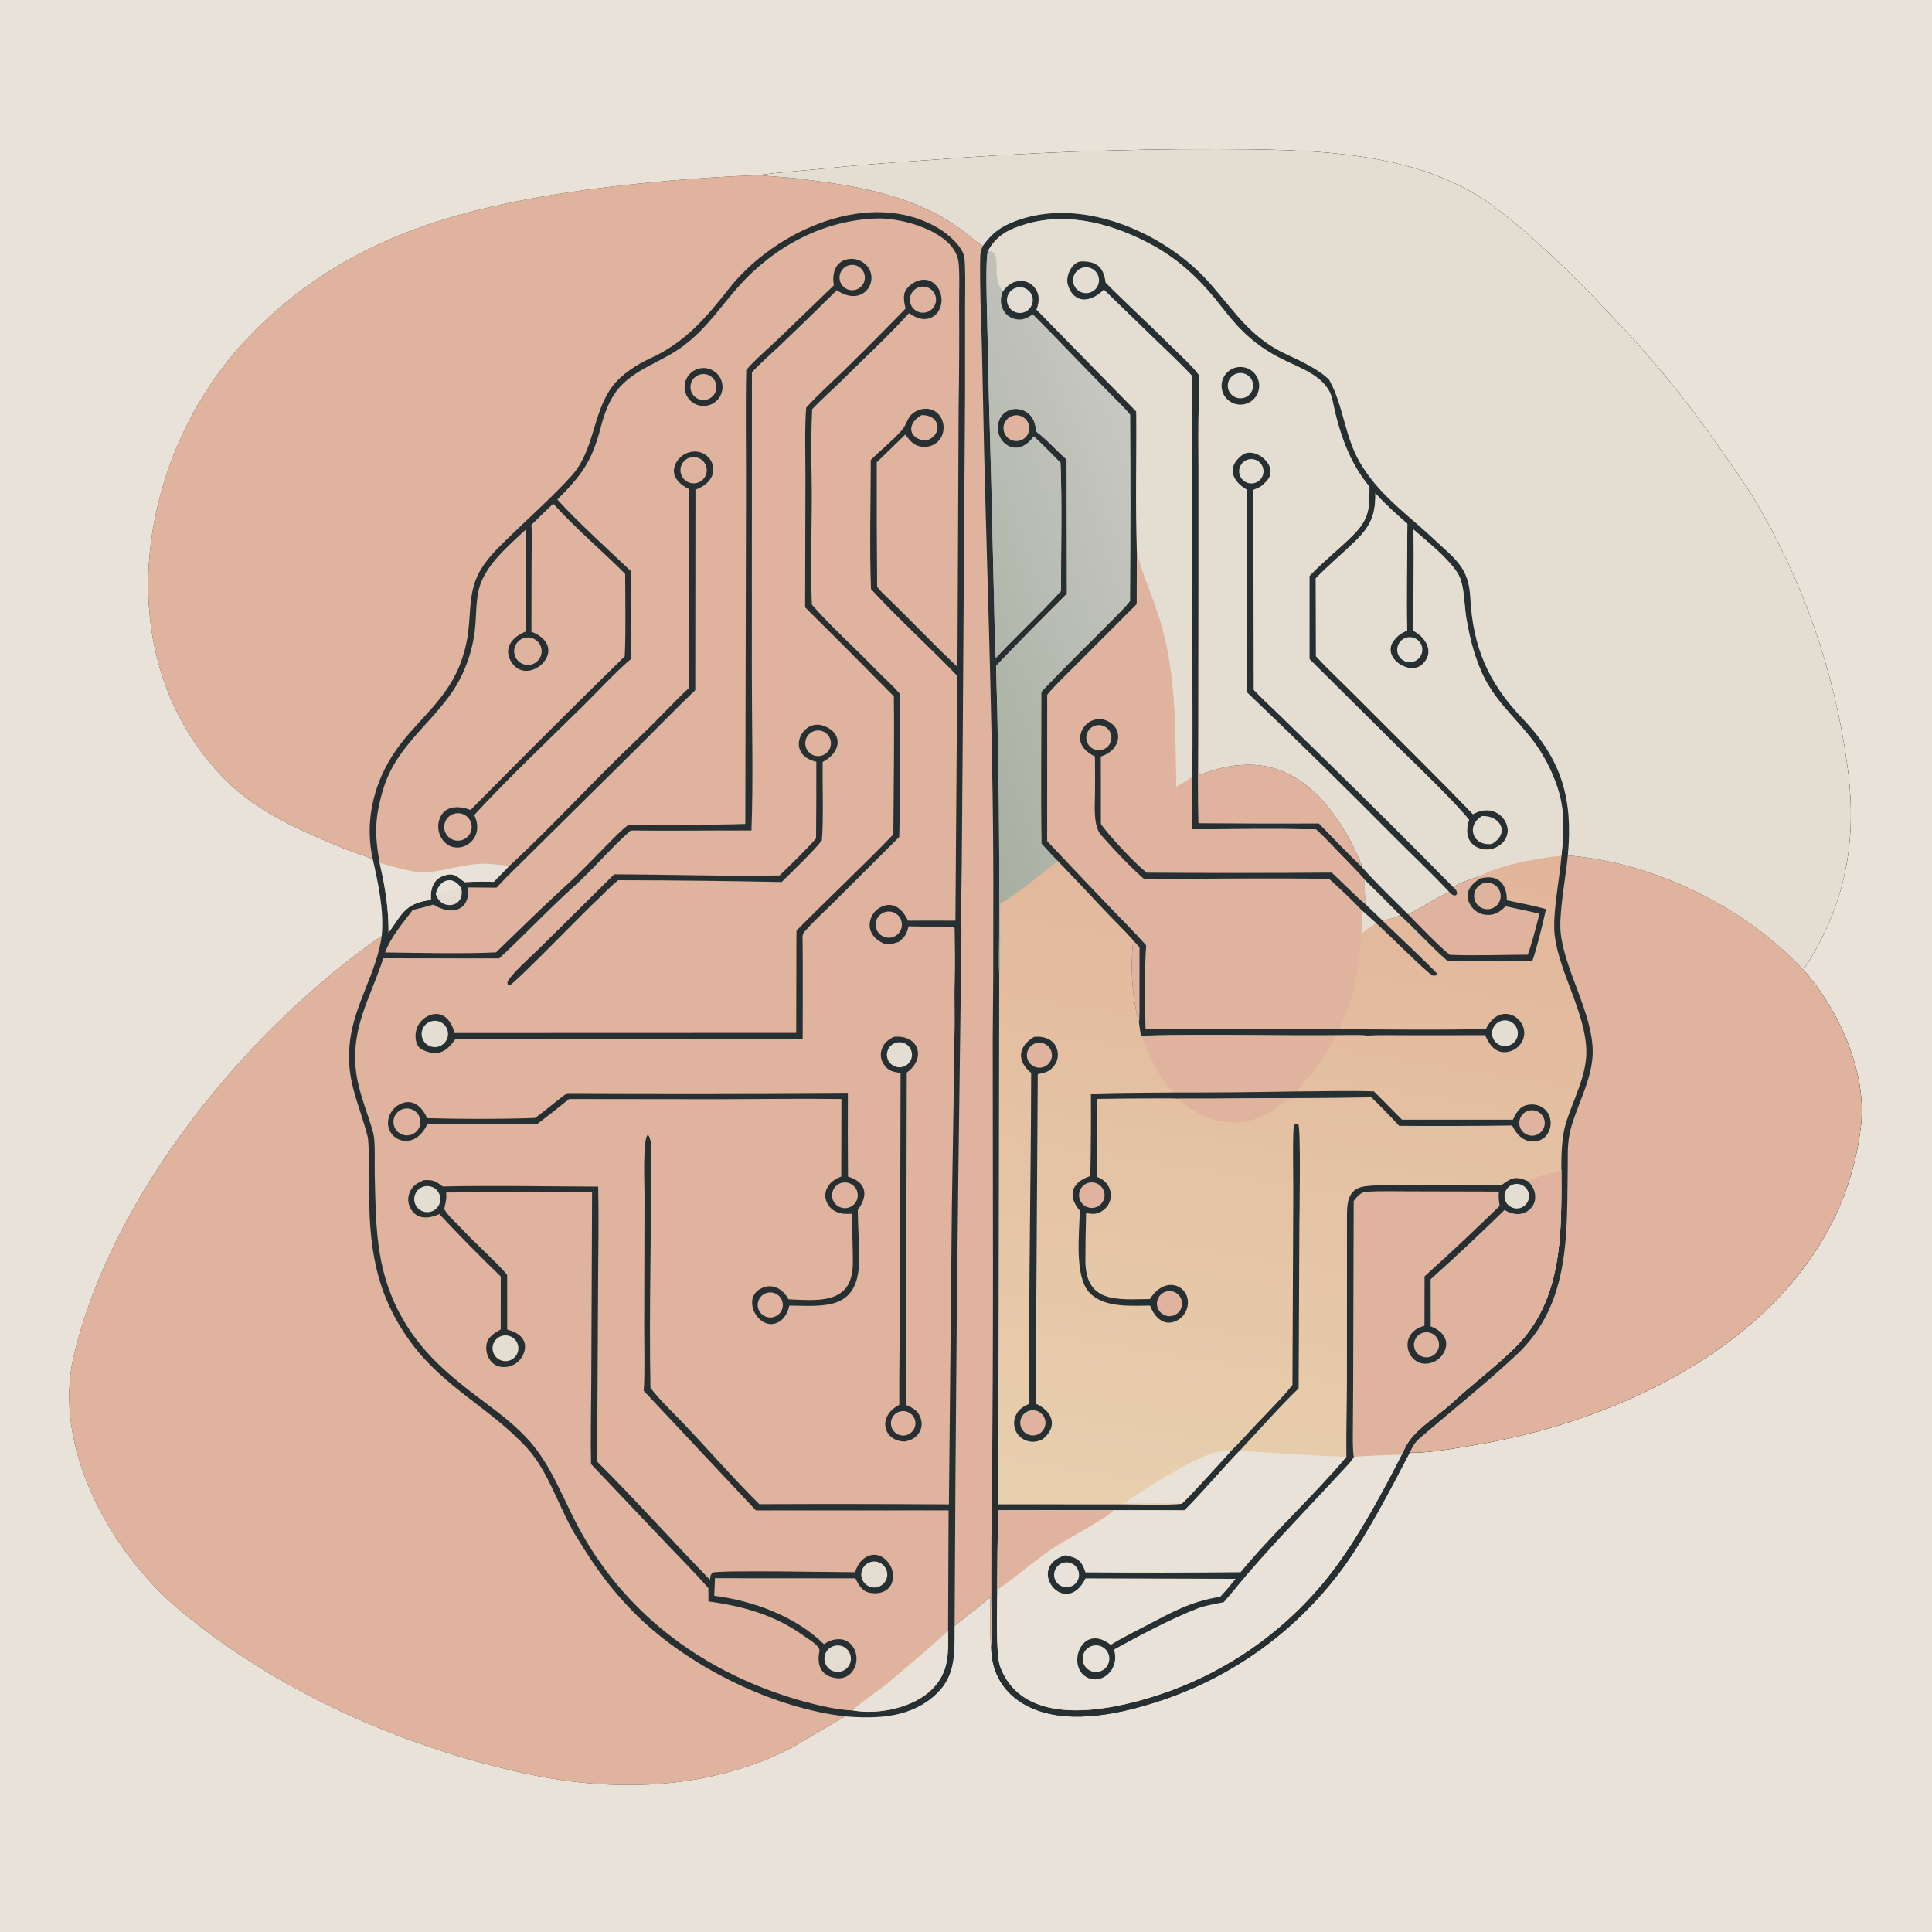 <svg version="1.1" xmlns="http://www.w3.org/2000/svg" style="display: block;" viewBox="0 0 2048 2048" width="1024" height="1024" preserveAspectRatio="none">
<defs>
	<linearGradient id="Gradient1" gradientUnits="userSpaceOnUse" x1="952.114" y1="648.126" x2="1234.01" y2="547.776">
		<stop class="stop0" offset="0" stop-opacity="1" stop-color="rgb(167,175,161)"/>
		<stop class="stop1" offset="1" stop-opacity="1" stop-color="rgb(200,200,194)"/>
	</linearGradient>
	<linearGradient id="Gradient2" gradientUnits="userSpaceOnUse" x1="1398.34" y1="867.638" x2="1274.55" y2="1626.82">
		<stop class="stop0" offset="0" stop-opacity="1" stop-color="rgb(226,181,154)"/>
		<stop class="stop1" offset="1" stop-opacity="1" stop-color="rgb(232,208,175)"/>
	</linearGradient>
</defs>
<path transform="translate(0,0)" fill="rgb(233,226,216)" d="M 0 0 L 2048 0 L 2048 2048 L 0 2048 L 0 0 z"/>
<path transform="translate(0,0)" fill="rgb(38,48,51)" d="M 804.618 185.69 C 823.859 182.858 846.468 181.237 866.005 179.424 C 905.831 175.388 945.732 172.13 985.685 169.653 C 1087.15 161.722 1188.89 157.873 1290.66 158.114 C 1387.51 158.541 1502.8 158.555 1583.66 219.116 C 1628.54 252.731 1670.57 294.822 1709.04 335.58 C 1752.16 380.421 1791.46 428.782 1826.54 480.159 C 1837.1 495.469 1850.16 513.597 1859.65 529.191 C 1911.04 615.381 1944.51 711.053 1958.06 810.481 C 1969.4 890.352 1956.6 960.258 1911.67 1027.95 C 1949.07 1070.29 1979.15 1136.32 1972.69 1193.19 C 1949.89 1393.96 1742.35 1502.36 1562.67 1531.9 C 1544.29 1534.93 1512.1 1540.89 1494.34 1539.71 C 1474.29 1578.1 1451.48 1622.43 1426.83 1657.5 C 1376.59 1728.12 1304.44 1780.17 1221.57 1805.57 C 1181.66 1818.07 1128.05 1828.5 1089.02 1808.47 C 1064.19 1795.73 1050.94 1773.55 1050.73 1745.78 C 1049.21 1742.54 1049.86 1700.13 1049.88 1693.15 C 1037.44 1703.27 1024.5 1713.33 1011.92 1723.32 C 1011.58 1750.27 1014.02 1775.06 992.959 1795.28 C 966.299 1820.88 930.906 1822.15 896.482 1819.49 C 892.751 1820.2 845.12 1849.82 835.786 1854.47 C 753.248 1895.59 658.673 1899.97 569.026 1882.47 C 433.394 1855.39 292.752 1793.58 187.094 1703.87 C 115.897 1642.7 55.516 1533.38 78.089 1437.63 C 118.654 1265.57 263.246 1089.76 404.663 992.108 C 407.27 965.872 401.049 936.533 395.155 910.778 C 385.577 906.723 373.466 902.954 363.502 898.966 C 319.808 881.208 273.352 861.051 239.467 827.134 C 109.761 697.309 145.002 480.592 263.677 357.141 C 363.295 253.513 482.785 220.602 619.865 201.435 C 681.162 193.231 742.817 187.976 804.618 185.69 z"/>
<path transform="translate(0,0)" fill="rgb(38,48,51)" d="M 804.618 185.69 C 823.859 182.858 846.468 181.237 866.005 179.424 C 905.831 175.388 945.732 172.13 985.685 169.653 C 1087.15 161.722 1188.89 157.873 1290.66 158.114 C 1387.51 158.541 1502.8 158.555 1583.66 219.116 C 1628.54 252.731 1670.57 294.822 1709.04 335.58 C 1752.16 380.421 1791.46 428.782 1826.54 480.159 C 1837.1 495.469 1850.16 513.597 1859.65 529.191 C 1911.04 615.381 1944.51 711.053 1958.06 810.481 C 1969.4 890.352 1956.6 960.258 1911.67 1027.95 C 1949.07 1070.29 1979.15 1136.32 1972.69 1193.19 C 1949.89 1393.96 1742.35 1502.36 1562.67 1531.9 C 1544.29 1534.93 1512.1 1540.89 1494.34 1539.71 C 1474.29 1578.1 1451.48 1622.43 1426.83 1657.5 C 1376.59 1728.12 1304.44 1780.17 1221.57 1805.57 C 1181.66 1818.07 1128.05 1828.5 1089.02 1808.47 C 1064.19 1795.73 1050.94 1773.55 1050.73 1745.78 C 1051.77 1734.27 1050.88 1706.03 1050.88 1693.41 C 1050.81 1656.29 1050.96 1619.18 1051.33 1582.07 C 1053.37 1422.75 1052.33 1261.11 1052.33 1101.72 C 1052.85 1055.76 1053.05 1009.81 1052.95 963.847 C 1053.51 800.753 1047.02 637.243 1043.12 474.077 L 1040.84 366.72 C 1039.95 335.37 1038.5 303.952 1039.09 272.575 C 1039.18 267.409 1039.76 265.403 1041.86 260.698 C 1038.01 258.44 1032.06 254.035 1028.7 251.182 C 977.083 207.432 909.389 196.934 844.423 189.134 C 831.684 187.605 817.889 187.234 804.618 185.69 z"/>
<path transform="translate(0,0)" fill="rgb(228,221,210)" d="M 804.618 185.69 C 823.859 182.858 846.468 181.237 866.005 179.424 C 905.831 175.388 945.732 172.13 985.685 169.653 C 1087.15 161.722 1188.89 157.873 1290.66 158.114 C 1387.51 158.541 1502.8 158.555 1583.66 219.116 C 1628.54 252.731 1670.57 294.822 1709.04 335.58 C 1752.16 380.421 1791.46 428.782 1826.54 480.159 C 1837.1 495.469 1850.16 513.597 1859.65 529.191 C 1911.04 615.381 1944.51 711.053 1958.06 810.481 C 1969.4 890.352 1956.6 960.258 1911.67 1027.95 L 1911.07 1027.73 C 1910.7 1027.28 1910.32 1026.83 1909.95 1026.38 C 1846.92 959.805 1751.52 913.842 1661.95 906.939 C 1667.62 847.327 1655.64 805.206 1613.69 761.428 C 1577.67 723.827 1561.22 685.701 1558.55 633.475 C 1556.92 601.599 1542.64 592.842 1520.99 572.455 C 1495.01 547.995 1464.16 526.251 1444.95 495.743 C 1425.17 466.272 1425.18 431.5 1408.97 402.666 C 1398.72 391.888 1376.58 381.597 1363.96 375.788 C 1327.26 358.895 1310.8 333.146 1285.38 303.596 C 1273.96 290.253 1260.98 278.333 1246.71 268.091 C 1199.41 234.037 1132.12 212.79 1075.45 234.748 C 1060.29 240.621 1051.26 247.547 1041.86 260.698 C 1038.01 258.44 1032.06 254.035 1028.7 251.182 C 977.083 207.432 909.389 196.934 844.423 189.134 C 831.684 187.605 817.889 187.234 804.618 185.69 z"/>
<path transform="translate(0,0)" fill="rgb(223,179,157)" d="M 1661.95 906.939 C 1751.52 913.842 1846.92 959.805 1909.95 1026.38 C 1910.32 1026.83 1910.7 1027.28 1911.07 1027.73 L 1911.67 1027.95 C 1949.07 1070.29 1979.15 1136.32 1972.69 1193.19 C 1949.89 1393.96 1742.35 1502.36 1562.67 1531.9 C 1544.29 1534.93 1512.1 1540.89 1494.34 1539.71 C 1496.78 1534.74 1499.74 1529.1 1503.91 1525.49 C 1538.18 1495.88 1574.13 1467.34 1607.29 1436.45 C 1666.12 1381.65 1660.68 1305.22 1661.89 1231.96 C 1661.75 1218.09 1662.02 1206.51 1666.01 1193.2 C 1673.58 1167.96 1688.9 1140.55 1688.34 1113.49 C 1687.5 1073.15 1659.05 1029.04 1654.47 989.701 C 1652.1 969.359 1659.77 930.048 1661.95 906.939 z"/>
<path transform="translate(0,0)" fill="url(#Gradient2)" d="M 1047.28 266.026 C 1056.76 249.079 1069.75 242.75 1087.75 237.494 C 1133.73 224.038 1182.23 238.151 1222.82 260.55 C 1252.5 276.931 1275.14 299.674 1295.45 326.044 C 1314.63 350.95 1331.69 367.129 1359.84 381.085 C 1380.11 391.131 1407.71 399.789 1412.42 424.422 C 1419.4 457.692 1429.55 489.308 1451.68 516.014 C 1451.69 539.242 1451.76 549.914 1433.71 567.857 C 1419.08 582.409 1402.23 595.587 1388.05 610.546 L 1388.02 698.637 L 1482.96 792.87 C 1502.2 811.816 1540.66 848.514 1557.32 869.137 C 1552.83 881.258 1554.88 894.741 1568.43 899.349 C 1574.17 901.366 1580.49 900.991 1585.95 898.309 C 1613.55 884.665 1590.19 846.105 1561.44 863.104 C 1519.79 819.81 1477.39 778.443 1435.1 735.848 C 1422.53 723.183 1406.61 708.447 1394.98 695.568 L 1394.81 613.109 C 1408.31 598.911 1423.72 586.423 1437.67 572.636 C 1453.16 557.328 1458.26 544.843 1457.95 522.917 C 1469.55 535.622 1478.89 543.844 1491.86 555.187 C 1491.74 591.748 1490.78 632.015 1491.61 668.267 C 1485.02 671.507 1481.82 673.252 1477.25 679.353 C 1464.11 696.905 1494.05 716.793 1507.55 704.439 C 1521.59 691.582 1511.46 675.485 1498.02 668.563 C 1498.1 634.425 1499.19 594.887 1498.27 561.273 C 1512.94 574.051 1535.68 592.02 1545.47 608.158 C 1552.83 620.269 1551.86 642.099 1554.64 657.046 C 1558.25 676.509 1561.38 690.053 1568.85 708.593 C 1581.91 740.967 1605.81 759.706 1625.36 785.552 C 1633.94 797.031 1641.03 809.547 1646.48 822.802 C 1659.11 852.883 1658.46 874.935 1655.23 907.113 C 1653.33 931.574 1645.29 969.463 1648.12 992.008 C 1653.01 1030.96 1680.41 1073.21 1681.58 1113.25 C 1682.36 1140.08 1667 1166.69 1659.62 1191.68 C 1655.49 1205.69 1655 1225.07 1655.07 1239.79 C 1655.16 1305.73 1657.39 1377.55 1605.95 1428.42 C 1584.79 1449.34 1560.07 1467.68 1538.22 1487.97 C 1522.36 1502.49 1498.56 1515.48 1489.26 1534.97 L 1485.86 1541.99 C 1465.91 1581.14 1441.44 1626.5 1415.47 1661.53 C 1368.08 1725.4 1301.9 1772.85 1226.2 1797.25 C 1174.82 1813.93 1084.58 1832.36 1060.16 1766.48 C 1055.29 1753.35 1057.14 1701.93 1057.2 1685.52 C 1057.29 1657.37 1057.54 1629.22 1057.94 1601.08 L 1180.6 1600.89 C 1205.59 1600.81 1230.58 1600.86 1255.57 1601.05 C 1274.72 1581.79 1294.84 1558.06 1313.96 1537.97 C 1332.13 1518.75 1358.1 1489.33 1376.59 1471.78 L 1377.38 1300.77 C 1377.43 1288.92 1379.19 1194.72 1376.09 1191.36 C 1372.68 1191.28 1374.07 1190.72 1371.69 1192.84 C 1369.98 1197.94 1370.98 1251.12 1370.94 1261.66 L 1370.04 1468.17 C 1360.81 1479.95 1345.1 1495.87 1334.44 1506.98 C 1325.21 1516.61 1312.98 1530.5 1303.81 1539.23 C 1297.15 1546.52 1255.12 1593.2 1252.25 1594.14 C 1240.52 1595.77 1202.96 1594.75 1188.77 1594.73 L 1058.15 1594.63 L 1059.25 1033.55 C 1058.66 1021.33 1059.14 1004.05 1059.17 991.574 L 1059.25 911.214 C 1059.01 842.735 1057.89 774.263 1055.9 705.813 C 1080.58 679.985 1105.62 654.506 1131.01 629.383 L 1130.72 487.088 C 1119.07 477.069 1111.58 467.55 1098.19 457.27 L 1098.07 455.502 C 1096.24 425.759 1056.79 426.716 1057.73 454.664 C 1057.94 460.564 1060.57 466.118 1065.01 470.009 C 1076.16 479.742 1088.38 473.109 1095.85 462.636 C 1105.42 471.302 1115 481.338 1124.15 490.58 C 1125.93 531.49 1124.62 584.499 1124.7 626.359 C 1103.9 649.445 1077.47 673.992 1055.56 697.47 C 1054.37 681.071 1054.34 658.736 1053.85 641.924 L 1050.68 507.003 C 1048.92 448.991 1047.47 390.969 1046.33 332.94 C 1046.14 321.648 1044.51 274.701 1047.28 266.026 z"/>
<path transform="translate(0,0)" fill="rgb(228,221,210)" d="M 1047.28 266.026 C 1056.76 249.079 1069.75 242.75 1087.75 237.494 C 1133.73 224.038 1182.23 238.151 1222.82 260.55 C 1252.5 276.931 1275.14 299.674 1295.45 326.044 C 1314.63 350.95 1331.69 367.129 1359.84 381.085 C 1380.11 391.131 1407.71 399.789 1412.42 424.422 C 1419.4 457.692 1429.55 489.308 1451.68 516.014 C 1451.69 539.242 1451.76 549.914 1433.71 567.857 C 1419.08 582.409 1402.23 595.587 1388.05 610.546 L 1388.02 698.637 L 1482.96 792.87 C 1502.2 811.816 1540.66 848.514 1557.32 869.137 C 1552.83 881.258 1554.88 894.741 1568.43 899.349 C 1574.17 901.366 1580.49 900.991 1585.95 898.309 C 1613.55 884.665 1590.19 846.105 1561.44 863.104 C 1519.79 819.81 1477.39 778.443 1435.1 735.848 C 1422.53 723.183 1406.61 708.447 1394.98 695.568 L 1394.81 613.109 C 1408.31 598.911 1423.72 586.423 1437.67 572.636 C 1453.16 557.328 1458.26 544.843 1457.95 522.917 C 1469.55 535.622 1478.89 543.844 1491.86 555.187 C 1491.74 591.748 1490.78 632.015 1491.61 668.267 C 1485.02 671.507 1481.82 673.252 1477.25 679.353 C 1464.11 696.905 1494.05 716.793 1507.55 704.439 C 1521.59 691.582 1511.46 675.485 1498.02 668.563 C 1498.1 634.425 1499.19 594.887 1498.27 561.273 C 1512.94 574.051 1535.68 592.02 1545.47 608.158 C 1552.83 620.269 1551.86 642.099 1554.64 657.046 C 1558.25 676.509 1561.38 690.053 1568.85 708.593 C 1581.91 740.967 1605.81 759.706 1625.36 785.552 C 1633.94 797.031 1641.03 809.547 1646.48 822.802 C 1659.11 852.883 1658.46 874.935 1655.23 907.113 C 1630.18 909.862 1592.53 916.161 1569.94 927.927 L 1569.32 931.201 C 1587.33 926.363 1597.54 936.366 1597.31 954.352 C 1610.23 957.071 1626.49 960.083 1638.88 963.751 C 1635.21 979.936 1629.81 1002.78 1624.51 1018.31 C 1597.08 1019.78 1562.33 1018.84 1534.46 1018.75 C 1516.91 1003.37 1501.06 985.759 1483.85 969.794 C 1480.69 973.223 1470.87 974.328 1465.49 975.914 L 1447.74 958.906 C 1447.14 951.829 1445.65 938.765 1446.21 932.173 C 1444.24 929.388 1431.26 915.997 1428.51 913.227 C 1417.61 902.233 1406.25 889.509 1394.89 879.154 C 1351.71 878.415 1307.01 878.935 1263.79 879.113 C 1263.52 860.618 1263.52 842.121 1263.8 823.626 C 1259.31 826.932 1251.75 831.194 1246.76 834.192 C 1245.49 772.044 1247.28 717.978 1229.49 657.307 C 1223.35 636.38 1208.37 603.238 1205.1 584.498 C 1203.46 537.818 1204.83 483.82 1204.39 436.235 L 1098.61 328.243 C 1102.24 319.286 1102.18 309.641 1094.58 302.666 C 1090.75 299.151 1085.61 297.438 1080.44 297.961 C 1072.29 298.706 1067.91 302.908 1063.05 308.825 C 1052.08 296.393 1058.8 278.892 1054.48 269.343 C 1051.94 266.564 1050.97 266.708 1047.28 266.026 z"/>
<path transform="translate(0,0)" fill="rgb(38,48,51)" d="M 1170.11 306.912 C 1157.26 320.199 1138.52 323.395 1131.88 301.54 C 1129.29 292.826 1136.4 277.265 1146.48 277.1 C 1163.44 276.823 1170.07 284.305 1171.95 299.584 C 1193.93 321.735 1217.7 343.317 1239.81 365.445 C 1247.82 373.463 1265.21 389.167 1270.93 397.759 C 1270.65 409.025 1270.61 420.296 1270.82 431.564 C 1271.79 445.12 1271.32 463.253 1271.31 477.079 L 1271.28 555.162 L 1271.17 821.604 C 1290.1 814.648 1303.49 810.787 1323.97 810.708 C 1383.6 810.475 1421.5 865.339 1442.53 914.674 C 1443.04 915.886 1443.43 917.759 1443.69 919.094 C 1458.02 935.481 1476.72 953.376 1492.38 968.984 C 1502.46 965.598 1523.39 950.617 1536.4 945.658 C 1539.65 948.742 1539.66 949.045 1543.2 949.054 L 1544.4 947.542 C 1544.07 943.235 1544.11 944.543 1540.54 940.535 C 1546.38 935.687 1561.31 931.677 1569.94 927.927 L 1569.32 931.201 C 1587.33 926.363 1597.54 936.366 1597.31 954.352 C 1610.23 957.071 1626.49 960.083 1638.88 963.751 C 1635.21 979.936 1629.81 1002.78 1624.51 1018.31 C 1597.08 1019.78 1562.33 1018.84 1534.46 1018.75 C 1516.91 1003.37 1501.06 985.759 1483.85 969.794 C 1480.69 973.223 1470.87 974.328 1465.49 975.914 L 1447.74 958.906 C 1447.14 951.829 1445.65 938.765 1446.21 932.173 C 1444.24 929.388 1431.26 915.997 1428.51 913.227 C 1417.61 902.233 1406.25 889.509 1394.89 879.154 C 1351.71 878.415 1307.01 878.935 1263.79 879.113 C 1263.52 860.618 1263.52 842.121 1263.8 823.626 C 1264.46 780.238 1263.91 735.318 1263.89 691.819 L 1263.56 398.323 C 1251.29 385.013 1236.96 371.766 1223.95 359.175 L 1170.11 306.912 z"/>
<path transform="translate(0,0)" fill="rgb(223,179,157)" d="M 1270.41 872.663 C 1269.48 841.477 1270.01 806.537 1270.07 775.2 L 1270.33 613.204 L 1270.34 497.852 C 1270.32 478.389 1269.58 450.595 1270.82 431.564 C 1271.79 445.12 1271.32 463.253 1271.31 477.079 L 1271.28 555.162 L 1271.17 821.604 C 1290.1 814.648 1303.49 810.787 1323.97 810.708 C 1383.6 810.475 1421.5 865.339 1442.53 914.674 C 1443.04 915.886 1443.43 917.759 1443.69 919.094 C 1428.62 904.872 1412.78 887.86 1398.06 872.959 C 1355.51 873.094 1312.96 872.995 1270.41 872.663 z"/>
<path transform="translate(0,0)" fill="rgb(223,179,157)" d="M 1569.94 927.927 L 1569.32 931.201 C 1558.01 937.682 1551.01 948.068 1559.37 960.435 C 1562.74 965.412 1568.05 968.744 1574 969.616 C 1583.5 970.976 1589.67 967.121 1596.02 960.696 C 1607.82 963.257 1620.24 965.775 1631.93 968.615 C 1628.45 981.812 1624.18 999.297 1619.47 1012.03 C 1594.13 1012.12 1561.76 1013.19 1536.83 1012.17 C 1524.48 1002.29 1504.35 981.002 1492.38 968.984 C 1502.46 965.598 1523.39 950.617 1536.4 945.658 C 1539.65 948.742 1539.66 949.045 1543.2 949.054 L 1544.4 947.542 C 1544.07 943.235 1544.11 944.543 1540.54 940.535 C 1546.38 935.687 1561.31 931.677 1569.94 927.927 z"/>
<path transform="translate(0,0)" fill="rgb(228,221,210)" d="M 1446.21 932.173 C 1458.93 944.539 1471.47 957.081 1483.85 969.794 C 1480.69 973.223 1470.87 974.328 1465.49 975.914 L 1447.74 958.906 C 1447.14 951.829 1445.65 938.765 1446.21 932.173 z"/>
<path transform="translate(0,0)" fill="rgb(223,179,157)" d="M 1572.72 936.278 C 1577.67 934.809 1583.04 936.176 1586.68 939.84 C 1590.33 943.503 1591.68 948.872 1590.19 953.822 C 1588.7 958.773 1584.61 962.507 1579.55 963.549 C 1572.16 965.067 1564.9 960.497 1563.07 953.186 C 1561.23 945.875 1565.49 938.419 1572.72 936.278 z"/>
<path transform="translate(0,0)" fill="rgb(228,221,211)" d="M 1149.32 283.429 C 1156.77 282.373 1163.69 287.512 1164.83 294.954 C 1165.97 302.396 1160.9 309.369 1153.48 310.591 C 1148.6 311.394 1143.66 309.512 1140.55 305.665 C 1137.45 301.817 1136.65 296.596 1138.46 291.995 C 1140.28 287.394 1144.42 284.123 1149.32 283.429 z"/>
<path transform="translate(0,0)" fill="rgb(38,48,51)" d="M 1322 519.198 C 1307.04 510.836 1299.29 495.733 1316.64 482.499 C 1330.05 472.259 1356.7 494.069 1343 509.537 C 1338.13 515.025 1335.51 516.649 1328.58 519.212 L 1328.96 731.284 C 1336.73 739.688 1347.12 749.067 1355.5 757.245 L 1409.57 809.978 C 1453.6 853.115 1497.26 896.635 1540.54 940.535 C 1544.11 944.543 1544.07 943.235 1544.4 947.542 L 1543.2 949.054 C 1539.66 949.045 1539.65 948.742 1536.4 945.658 C 1517.81 925.831 1495.68 904.911 1476.28 885.471 C 1425.64 834.269 1374.25 783.814 1322.13 734.122 C 1321.15 663.157 1321.97 590.297 1322 519.198 z"/>
<path transform="translate(0,0)" fill="rgb(228,221,210)" d="M 1324.94 486.724 C 1329.58 486.18 1334.16 488.181 1336.91 491.958 C 1339.65 495.736 1340.15 500.702 1338.21 504.95 C 1336.26 509.198 1332.18 512.066 1327.52 512.454 C 1320.49 513.039 1314.29 507.877 1313.58 500.856 C 1312.88 493.834 1317.94 487.545 1324.94 486.724 z"/>
<path transform="translate(0,0)" fill="rgb(38,48,51)" d="M 1310.52 389.527 C 1321.31 387.114 1332.01 393.942 1334.35 404.745 C 1336.7 415.548 1329.81 426.2 1319 428.486 C 1308.27 430.753 1297.72 423.932 1295.39 413.218 C 1293.07 402.504 1299.82 391.919 1310.52 389.527 z"/>
<path transform="translate(0,0)" fill="rgb(228,221,211)" d="M 1312.16 395.669 C 1319.27 394.168 1326.29 398.596 1328 405.663 C 1329.7 412.73 1325.48 419.874 1318.46 421.785 C 1313.74 423.072 1308.69 421.689 1305.29 418.177 C 1301.88 414.664 1300.65 409.576 1302.08 404.895 C 1303.51 400.214 1307.37 396.68 1312.16 395.669 z"/>
<path transform="translate(0,0)" fill="rgb(233,226,216)" d="M 1619.93 1252.19 C 1620 1251.95 1620.03 1251.68 1620.16 1251.46 C 1621.66 1248.94 1650.19 1241.19 1655.07 1239.79 C 1655.16 1305.73 1657.39 1377.55 1605.95 1428.42 C 1584.79 1449.34 1560.07 1467.68 1538.22 1487.97 C 1522.36 1502.49 1498.56 1515.48 1489.26 1534.97 L 1485.86 1541.99 C 1465.91 1581.14 1441.44 1626.5 1415.47 1661.53 C 1368.08 1725.4 1301.9 1772.85 1226.2 1797.25 C 1174.82 1813.93 1084.58 1832.36 1060.16 1766.48 C 1055.29 1753.35 1057.14 1701.93 1057.2 1685.52 C 1057.29 1657.37 1057.54 1629.22 1057.94 1601.08 L 1180.6 1600.89 C 1205.59 1600.81 1230.58 1600.86 1255.57 1601.05 C 1274.72 1581.79 1294.84 1558.06 1313.96 1537.97 C 1350.97 1540.17 1390.25 1542.92 1427.22 1544.4 C 1426.88 1518.77 1427.71 1492.26 1427.79 1466.5 L 1427.87 1293.69 C 1427.85 1278.45 1426.72 1259.96 1447.16 1257.51 C 1462.93 1255.62 1480.06 1256.42 1496.03 1256.38 L 1591.48 1256.43 C 1602.36 1248.26 1606.67 1246.34 1619.93 1252.19 z"/>
<path transform="translate(0,0)" fill="rgb(223,179,157)" d="M 1619.93 1252.19 C 1620 1251.95 1620.03 1251.68 1620.16 1251.46 C 1621.66 1248.94 1650.19 1241.19 1655.07 1239.79 C 1655.16 1305.73 1657.39 1377.55 1605.95 1428.42 C 1584.79 1449.34 1560.07 1467.68 1538.22 1487.97 C 1522.36 1502.49 1498.56 1515.48 1489.26 1534.97 L 1485.86 1541.99 C 1479.19 1542.13 1439.52 1543.35 1435.09 1544.47 C 1433.79 1537.69 1434.1 1521.28 1434.15 1513.76 L 1434.45 1464.67 L 1435.03 1273.17 C 1438.36 1268.8 1442.51 1263.59 1448.49 1263.29 C 1463.37 1262.53 1478.46 1262.9 1493.38 1262.93 L 1588.77 1263.16 C 1588.43 1269.81 1588.73 1271.82 1589.65 1278.34 C 1562.46 1304.53 1538.31 1327.71 1510.04 1352.92 L 1509.95 1405.35 C 1478.4 1413.73 1493.01 1453.62 1518.66 1444.19 C 1524.48 1442.01 1529.15 1437.52 1531.54 1431.78 C 1536.79 1419.22 1527.78 1410.17 1516.62 1406 L 1516.55 1356.11 C 1543.16 1332.22 1569.26 1307.75 1594.82 1282.72 C 1603.32 1287.61 1612.86 1289.26 1621.05 1282.5 C 1624.91 1279.32 1627.22 1274.64 1627.4 1269.64 C 1627.72 1262.25 1624.55 1257.47 1619.93 1252.19 z"/>
<path transform="translate(0,0)" fill="rgb(38,48,51)" d="M 1591.48 1256.43 C 1602.36 1248.26 1606.67 1246.34 1619.93 1252.19 C 1624.55 1257.47 1627.72 1262.25 1627.4 1269.64 C 1627.22 1274.64 1624.91 1279.32 1621.05 1282.5 C 1612.86 1289.26 1603.32 1287.61 1594.82 1282.72 C 1569.26 1307.75 1543.16 1332.22 1516.55 1356.11 L 1516.62 1406 C 1527.78 1410.17 1536.79 1419.22 1531.54 1431.78 C 1529.15 1437.52 1524.48 1442.01 1518.66 1444.19 C 1493.01 1453.62 1478.4 1413.73 1509.95 1405.35 L 1510.04 1352.92 C 1538.31 1327.71 1562.46 1304.53 1589.65 1278.34 C 1588.73 1271.82 1588.43 1269.81 1588.77 1263.16 L 1493.38 1262.93 C 1478.46 1262.9 1463.37 1262.53 1448.49 1263.29 C 1442.51 1263.59 1438.36 1268.8 1435.03 1273.17 L 1434.45 1464.67 L 1434.15 1513.76 C 1434.1 1521.28 1433.79 1537.69 1435.09 1544.47 C 1432.88 1548.9 1427.64 1553.99 1424.23 1557.7 C 1390.47 1594.44 1355.45 1630.1 1322.87 1667.91 C 1314.18 1678 1305.99 1688.45 1297.15 1698.44 C 1289.83 1699.82 1276.79 1702.17 1270.24 1704.71 C 1241.11 1715.96 1208.43 1733.54 1180.9 1748.54 C 1187.32 1769.95 1167.73 1786.42 1152.06 1777.99 C 1129.96 1766.1 1146.77 1719.27 1177.4 1743.62 C 1188.86 1736.46 1201.32 1730.33 1213.32 1724.1 C 1242.01 1709.21 1261.19 1697.88 1293.52 1692.61 C 1299.78 1685.95 1304.03 1680.84 1309.71 1673.64 L 1150.7 1673.13 C 1129.12 1716.8 1085.92 1661.13 1129.44 1648.65 C 1142.31 1651.43 1146.53 1654.16 1150.63 1666.8 C 1205.44 1667.19 1260.26 1667.14 1315.07 1666.63 C 1348.32 1626.08 1393.56 1584.6 1427.22 1544.4 C 1426.88 1518.77 1427.71 1492.26 1427.79 1466.5 L 1427.87 1293.69 C 1427.85 1278.45 1426.72 1259.96 1447.16 1257.51 C 1462.93 1255.62 1480.06 1256.42 1496.03 1256.38 L 1591.48 1256.43 z"/>
<path transform="translate(0,0)" fill="rgb(233,226,216)" d="M 1158.42 1744.5 C 1165.95 1742.67 1173.56 1747.23 1175.49 1754.73 C 1177.42 1762.24 1172.96 1769.9 1165.47 1771.93 C 1160.55 1773.26 1155.29 1771.84 1151.7 1768.21 C 1148.12 1764.59 1146.76 1759.31 1148.15 1754.4 C 1149.54 1749.49 1153.47 1745.71 1158.42 1744.5 z"/>
<path transform="translate(0,0)" fill="rgb(223,179,157)" d="M 1509.34 1412.56 C 1516.54 1410.99 1523.65 1415.6 1525.17 1422.81 C 1526.68 1430.03 1522.03 1437.11 1514.81 1438.57 C 1507.65 1440.03 1500.65 1435.43 1499.15 1428.28 C 1497.65 1421.13 1502.2 1414.11 1509.34 1412.56 z"/>
<path transform="translate(0,0)" fill="rgb(233,226,216)" d="M 1126.59 1656.75 C 1131.21 1655.28 1136.27 1656.45 1139.77 1659.82 C 1143.27 1663.18 1144.65 1668.19 1143.35 1672.87 C 1142.06 1677.54 1138.31 1681.14 1133.58 1682.23 C 1126.67 1683.83 1119.73 1679.69 1117.86 1672.85 C 1115.98 1666.01 1119.83 1658.91 1126.59 1656.75 z"/>
<path transform="translate(0,0)" fill="rgb(228,221,210)" d="M 1604.91 1255.34 C 1611.95 1253.72 1618.96 1258.14 1620.53 1265.18 C 1622.11 1272.23 1617.65 1279.21 1610.59 1280.74 C 1603.6 1282.26 1596.69 1277.85 1595.13 1270.87 C 1593.56 1263.88 1597.93 1256.94 1604.91 1255.34 z"/>
<path transform="translate(0,0)" fill="rgb(223,179,157)" d="M 1057.94 1601.08 L 1180.6 1600.89 C 1169.29 1612.1 1126.96 1633.17 1111.8 1644.12 C 1093.08 1657.65 1075.9 1671.98 1057.2 1685.52 C 1057.29 1657.37 1057.54 1629.22 1057.94 1601.08 z"/>
<path transform="translate(0,0)" fill="rgb(223,179,157)" d="M 1205.1 584.498 C 1208.37 603.238 1223.35 636.38 1229.49 657.307 C 1247.28 717.978 1245.49 772.044 1246.76 834.192 C 1251.75 831.194 1259.31 826.932 1263.8 823.626 C 1263.52 842.121 1263.52 860.618 1263.79 879.113 C 1307.01 878.935 1351.71 878.415 1394.89 879.154 C 1406.25 889.509 1417.61 902.233 1428.51 913.227 C 1431.26 915.997 1444.24 929.388 1446.21 932.173 C 1445.65 938.765 1447.14 951.829 1447.74 958.906 L 1465.49 975.914 C 1471.46 981.814 1522.36 1029.73 1523.49 1032.36 C 1520.97 1034.7 1522.47 1033.99 1518.69 1034.13 C 1511.85 1030.67 1468.36 986.72 1458.59 978.455 C 1453.59 982.07 1448.15 986.184 1443.1 989.63 C 1439.62 1027.08 1436.79 1055.76 1419.96 1091.05 L 1214.29 1090.99 C 1213.82 1070.12 1213.16 1021.71 1215.03 1002.21 C 1203.75 989.209 1191.99 977.812 1180.14 965.404 C 1156.64 940.92 1133.28 916.316 1110.03 891.592 L 1110.07 736.576 C 1116.11 728.547 1134.72 710.686 1142.63 702.733 L 1204.95 640.371 L 1205.1 584.498 z"/>
<path transform="translate(0,0)" fill="rgb(38,48,51)" d="M 1160.69 801.937 C 1150.26 796.78 1141.64 788.313 1146.29 775.732 C 1148.26 770.508 1152.25 766.293 1157.35 764.027 C 1162.09 761.868 1167.5 761.717 1172.35 763.608 C 1191.59 771.297 1189.14 795.017 1166.91 801.905 L 1166.99 873.399 C 1174.4 884.634 1204.83 917.242 1215.67 925.071 C 1281.01 925.528 1346.35 925.507 1411.68 925.009 C 1423.97 936.315 1434.89 947.956 1447.74 958.906 L 1465.49 975.914 C 1471.46 981.814 1522.36 1029.73 1523.49 1032.36 C 1520.97 1034.7 1522.47 1033.99 1518.69 1034.13 C 1511.85 1030.67 1468.36 986.72 1458.59 978.455 C 1453.89 974.167 1449.14 969.938 1444.33 965.77 C 1433.97 954.861 1420.07 941.412 1408.79 931.609 C 1344.7 930.681 1277.02 931.502 1212.77 931.809 C 1197.72 918.721 1180.49 900.282 1167.22 885.241 C 1158.64 875.525 1160.63 853.927 1160.75 841.222 C 1160.82 828.127 1160.8 815.032 1160.69 801.937 z"/>
<path transform="translate(0,0)" fill="rgb(223,179,157)" d="M 1159.79 769.629 C 1166.64 766.828 1174.46 770.152 1177.19 777.028 C 1179.93 783.904 1176.53 791.69 1169.63 794.359 C 1162.82 796.992 1155.16 793.649 1152.46 786.866 C 1149.76 780.082 1153.03 772.392 1159.79 769.629 z"/>
<path transform="translate(0,0)" fill="rgb(228,221,210)" d="M 1444.33 965.77 C 1449.14 969.938 1453.89 974.167 1458.59 978.455 C 1453.59 982.07 1448.15 986.184 1443.1 989.63 C 1443.44 981.673 1443.85 973.72 1444.33 965.77 z"/>
<path transform="translate(0,0)" fill="url(#Gradient1)" d="M 1047.28 266.026 C 1050.97 266.708 1051.94 266.564 1054.48 269.343 C 1058.8 278.892 1052.08 296.393 1063.05 308.825 C 1060.64 315.625 1059.95 321.414 1063.34 328.237 C 1065.58 332.8 1069.6 336.238 1074.46 337.741 C 1080.19 339.532 1085.23 338.832 1090.41 335.943 C 1091.92 335.085 1093.41 334.18 1094.87 333.229 C 1123.46 361.868 1151.09 391.352 1179.59 420.067 C 1185.93 426.449 1192.34 432.571 1198.08 439.523 C 1198.55 505.424 1198.51 571.327 1197.95 637.227 C 1192.64 643.9 1186.51 649.805 1180.55 655.881 C 1155.09 681.838 1128.72 706.93 1103.92 733.523 C 1103.96 786.664 1103.26 841.268 1104.07 894.236 C 1109.76 900.532 1115.25 906.721 1121.31 912.681 C 1098.43 930.049 1086.08 942.315 1060.4 957.927 C 1059.53 974.839 1060.46 992.829 1060.1 1009.81 C 1059.99 1015.46 1060.5 1028.39 1059.25 1033.55 C 1058.66 1021.33 1059.14 1004.05 1059.17 991.574 L 1059.25 911.214 C 1059.01 842.735 1057.89 774.263 1055.9 705.813 C 1080.58 679.985 1105.62 654.506 1131.01 629.383 L 1130.72 487.088 C 1119.07 477.069 1111.58 467.55 1098.19 457.27 L 1098.07 455.502 C 1096.24 425.759 1056.79 426.716 1057.73 454.664 C 1057.94 460.564 1060.57 466.118 1065.01 470.009 C 1076.16 479.742 1088.38 473.109 1095.85 462.636 C 1105.42 471.302 1115 481.338 1124.15 490.58 C 1125.93 531.49 1124.62 584.499 1124.7 626.359 C 1103.9 649.445 1077.47 673.992 1055.56 697.47 C 1054.37 681.071 1054.34 658.736 1053.85 641.924 L 1050.68 507.003 C 1048.92 448.991 1047.47 390.969 1046.33 332.94 C 1046.14 321.648 1044.51 274.701 1047.28 266.026 z"/>
<path transform="translate(0,0)" fill="rgb(38,48,51)" d="M 1063.05 308.825 C 1067.91 302.908 1072.29 298.706 1080.44 297.961 C 1085.61 297.438 1090.75 299.151 1094.58 302.666 C 1102.18 309.641 1102.24 319.286 1098.61 328.243 L 1204.39 436.235 C 1204.83 483.82 1203.46 537.818 1205.1 584.498 L 1204.95 640.371 L 1142.63 702.733 C 1134.72 710.686 1116.11 728.547 1110.07 736.576 L 1110.03 891.592 C 1133.28 916.316 1156.64 940.92 1180.14 965.404 C 1191.99 977.812 1203.75 989.209 1215.03 1002.21 C 1213.16 1021.71 1213.82 1070.12 1214.29 1090.99 L 1419.96 1091.05 C 1471.12 1091.28 1523.93 1091.8 1575.01 1090.97 C 1591.2 1057.61 1625.03 1082.7 1613.42 1104.13 C 1610.56 1109.39 1605.63 1113.22 1599.83 1114.69 C 1586.26 1117.99 1579.08 1108.32 1574.37 1097.37 L 1491.28 1097.38 C 1481.45 1097.42 1459.58 1096.94 1450.43 1097.79 C 1443.34 1097.25 1435.17 1097.28 1428.02 1097.36 C 1355.29 1098.17 1282.05 1096 1209.36 1097.85 C 1208.59 1093.47 1208.02 1088.53 1207.4 1084.08 C 1206.81 1082.78 1207.34 1084.08 1206.9 1082.4 C 1199.65 1054.48 1198.3 1025.63 1201.19 996.734 C 1192.17 986.461 1181.22 975.928 1171.65 965.846 C 1155.03 947.974 1138.25 930.251 1121.31 912.681 C 1115.25 906.721 1109.76 900.532 1104.07 894.236 C 1103.26 841.268 1103.96 786.664 1103.92 733.523 C 1128.72 706.93 1155.09 681.838 1180.55 655.881 C 1186.51 649.805 1192.64 643.9 1197.95 637.227 C 1198.51 571.327 1198.55 505.424 1198.08 439.523 C 1192.34 432.571 1185.93 426.449 1179.59 420.067 C 1151.09 391.352 1123.46 361.868 1094.87 333.229 C 1093.41 334.18 1091.92 335.085 1090.41 335.943 C 1085.23 338.832 1080.19 339.532 1074.46 337.741 C 1069.6 336.238 1065.58 332.8 1063.34 328.237 C 1059.95 321.414 1060.64 315.625 1063.05 308.825 z"/>
<path transform="translate(0,0)" fill="rgb(223,179,157)" d="M 1201.19 996.734 L 1207.95 1004.3 L 1207.91 1057.29 C 1207.9 1063.08 1208.14 1078.85 1207.4 1084.08 C 1206.81 1082.78 1207.34 1084.08 1206.9 1082.4 C 1199.65 1054.48 1198.3 1025.63 1201.19 996.734 z"/>
<path transform="translate(0,0)" fill="rgb(228,221,211)" d="M 1079.04 304.579 C 1086.33 303.46 1093.2 308.325 1094.56 315.576 C 1095.92 322.827 1091.29 329.853 1084.09 331.459 C 1079.21 332.546 1074.13 330.887 1070.83 327.132 C 1067.53 323.376 1066.54 318.121 1068.25 313.424 C 1069.96 308.728 1074.1 305.337 1079.04 304.579 z"/>
<path transform="translate(0,0)" fill="rgb(228,221,210)" d="M 1590.32 1082.54 C 1594.97 1080.72 1600.24 1081.58 1604.07 1084.78 C 1607.9 1087.98 1609.69 1093.02 1608.73 1097.92 C 1607.76 1102.81 1604.21 1106.8 1599.45 1108.31 C 1592.42 1110.55 1584.88 1106.8 1582.41 1099.85 C 1579.95 1092.89 1583.45 1085.23 1590.32 1082.54 z"/>
<path transform="translate(0,0)" fill="rgb(223,179,157)" d="M 1209.36 1097.85 C 1282.05 1096 1355.29 1098.17 1428.02 1097.36 C 1435.17 1097.28 1443.34 1097.25 1450.43 1097.79 C 1439.5 1098.65 1426.79 1098.25 1415.7 1098.17 C 1409.74 1111.07 1402.25 1123.2 1393.39 1134.32 C 1389.68 1138.94 1375.93 1153.58 1374.48 1156.96 C 1330.74 1157.78 1286.98 1158.16 1243.23 1158.1 C 1227.46 1140.25 1218.71 1119.34 1209.36 1097.85 z"/>
<path transform="translate(0,0)" fill="rgb(38,48,51)" d="M 1374.48 1156.96 C 1400.16 1156.9 1431.23 1155.98 1456.45 1156.91 L 1486.22 1186.92 L 1603.76 1186.89 C 1606.59 1180.8 1610.23 1173.93 1617.03 1171.8 C 1628.34 1168.27 1640.28 1173.81 1643.15 1185.44 C 1644.56 1191.17 1643.53 1197.22 1640.29 1202.15 C 1637.79 1205.99 1633.86 1208.66 1629.37 1209.58 C 1616.47 1212.1 1608.13 1203.71 1602.95 1193.08 C 1563.04 1193.61 1523.12 1193.73 1483.2 1193.46 C 1473.67 1183.12 1463.84 1173.04 1453.74 1163.24 C 1425.14 1163.74 1396.54 1164.02 1367.93 1164.08 C 1328.58 1164.07 1289 1164.89 1249.72 1164.65 C 1247.05 1164.23 1230.1 1164.36 1226.3 1164.35 C 1205.17 1164.35 1184.04 1164.54 1162.92 1164.89 C 1162.96 1192.41 1162.86 1219.92 1162.62 1247.43 C 1167.17 1249.28 1170.22 1250.92 1173.32 1254.93 C 1176.59 1259.17 1178.04 1264.55 1177.32 1269.87 C 1176.6 1275.1 1173.77 1279.81 1169.49 1282.9 C 1163.09 1287.6 1158.64 1287.11 1151.3 1286.02 C 1150.87 1302.44 1150.62 1318.86 1150.54 1335.28 C 1150.31 1381.98 1184.45 1377.47 1218.88 1377.05 L 1219.63 1375.97 C 1237.83 1348.95 1265.48 1366.03 1257.97 1387.88 C 1256.15 1393.16 1252.32 1397.52 1247.31 1400 C 1233.61 1406.74 1223.7 1396.14 1219.13 1383.99 C 1198.19 1384.17 1170.01 1386.49 1154.72 1370.09 C 1138.6 1352.79 1144.2 1306.99 1144.63 1283.35 C 1130.89 1267.13 1136.29 1253.02 1155.8 1246.68 C 1156.4 1217.56 1156.6 1188.44 1156.41 1159.32 C 1185.04 1158.36 1214.57 1158.37 1243.23 1158.1 C 1286.98 1158.16 1330.74 1157.78 1374.48 1156.96 z"/>
<path transform="translate(0,0)" fill="rgb(223,179,157)" d="M 1155.07 1253.59 C 1162.26 1252.36 1169.14 1257.05 1170.61 1264.21 C 1172.09 1271.36 1167.62 1278.39 1160.53 1280.1 C 1155.72 1281.25 1150.66 1279.7 1147.34 1276.04 C 1144.01 1272.38 1142.95 1267.2 1144.56 1262.53 C 1146.17 1257.85 1150.2 1254.43 1155.07 1253.59 z"/>
<path transform="translate(0,0)" fill="rgb(223,179,157)" d="M 1619.67 1177.59 C 1624.34 1176.01 1629.5 1177.09 1633.13 1180.42 C 1636.77 1183.76 1638.3 1188.8 1637.13 1193.59 C 1635.96 1198.38 1632.27 1202.16 1627.51 1203.43 C 1620.47 1205.32 1613.2 1201.29 1611.08 1194.31 C 1608.96 1187.33 1612.76 1179.93 1619.67 1177.59 z"/>
<path transform="translate(0,0)" fill="rgb(223,179,157)" d="M 1235.74 1369.2 C 1242.8 1366.98 1250.3 1370.94 1252.45 1378.02 C 1254.61 1385.09 1250.58 1392.56 1243.49 1394.65 C 1236.48 1396.72 1229.12 1392.75 1227 1385.76 C 1224.87 1378.78 1228.77 1371.38 1235.74 1369.2 z"/>
<path transform="translate(0,0)" fill="rgb(233,226,216)" d="M 1190.61 1593.75 C 1207.97 1582.81 1285.18 1529.72 1303.81 1539.23 C 1297.15 1546.52 1255.12 1593.2 1252.25 1594.14 C 1235.85 1592.82 1207.77 1593.73 1190.61 1593.75 z"/>
<path transform="translate(0,0)" fill="rgb(223,179,157)" d="M 1249.72 1164.65 C 1289 1164.89 1328.58 1164.07 1367.93 1164.08 C 1359.63 1168.19 1352.15 1175.2 1344.29 1179.83 C 1325.89 1190.68 1304.78 1192.76 1284.51 1186.15 C 1273.35 1182.71 1256.77 1173.42 1249.72 1164.65 z"/>
<path transform="translate(0,0)" fill="rgb(38,48,51)" d="M 1096.26 1099.09 C 1107.37 1098.09 1118.32 1102.03 1120.94 1114.01 C 1122.09 1119.16 1121.03 1124.55 1118.02 1128.88 C 1113.28 1135.87 1107.83 1137.26 1100.08 1138.59 L 1097.84 1487.89 C 1116.34 1496.04 1122.06 1513.13 1104.4 1526.22 C 1098.9 1528.36 1094.63 1529.13 1088.88 1527.38 C 1083.65 1525.84 1079.32 1522.16 1076.94 1517.27 C 1074.53 1512.31 1074.32 1506.57 1076.36 1501.45 C 1079.25 1494.07 1084.35 1491.07 1091.23 1488.06 C 1090.13 1372.21 1092.87 1253.6 1093.08 1137.28 C 1077.39 1124.67 1079.1 1109.13 1096.26 1099.09 z"/>
<path transform="translate(0,0)" fill="rgb(223,179,157)" d="M 1090.29 1495.73 C 1097.22 1493.19 1104.91 1496.76 1107.44 1503.7 C 1109.98 1510.64 1106.41 1518.32 1099.47 1520.86 C 1092.54 1523.39 1084.86 1519.82 1082.32 1512.89 C 1079.78 1505.95 1083.35 1498.27 1090.29 1495.73 z"/>
<path transform="translate(0,0)" fill="rgb(223,179,157)" d="M 1098.32 1105.76 C 1105.34 1103.84 1112.6 1107.94 1114.57 1114.95 C 1116.55 1121.95 1112.5 1129.24 1105.51 1131.27 C 1098.44 1133.33 1091.05 1129.23 1089.05 1122.14 C 1087.06 1115.05 1091.22 1107.7 1098.32 1105.76 z"/>
<path transform="translate(0,0)" fill="rgb(228,221,210)" d="M 1571.06 865.064 C 1590.25 864.186 1601.14 883.227 1581.47 894.618 C 1561.35 897.357 1553.39 875.322 1571.06 865.064 z"/>
<path transform="translate(0,0)" fill="rgb(223,179,157)" d="M 1073.66 440.726 C 1080.85 438.674 1088.36 442.785 1090.51 449.953 C 1092.66 457.121 1088.66 464.687 1081.52 466.935 C 1076.81 468.418 1071.67 467.252 1068.07 463.885 C 1064.46 460.518 1062.95 455.471 1064.11 450.676 C 1065.26 445.88 1068.91 442.078 1073.66 440.726 z"/>
<path transform="translate(0,0)" fill="rgb(228,221,210)" d="M 1490.64 675.945 C 1495.29 674.57 1500.32 675.834 1503.77 679.243 C 1507.22 682.652 1508.54 687.667 1507.23 692.334 C 1505.91 697.001 1502.15 700.581 1497.43 701.679 C 1490.42 703.309 1483.38 699.069 1481.54 692.107 C 1479.71 685.145 1483.74 677.985 1490.64 675.945 z"/>
<path transform="translate(0,0)" fill="rgb(223,179,157)" d="M 804.618 185.69 C 817.889 187.234 831.684 187.605 844.423 189.134 C 909.389 196.934 977.083 207.432 1028.7 251.182 C 1032.06 254.035 1038.01 258.44 1041.86 260.698 C 1039.76 265.403 1039.18 267.409 1039.09 272.575 C 1038.5 303.952 1039.95 335.37 1040.84 366.72 L 1043.12 474.077 C 1047.02 637.243 1053.51 800.753 1052.95 963.847 C 1053.05 1009.81 1052.85 1055.76 1052.33 1101.72 C 1052.33 1261.11 1053.37 1422.75 1051.33 1582.07 C 1050.96 1619.18 1050.81 1656.29 1050.88 1693.41 C 1050.88 1706.03 1051.77 1734.27 1050.73 1745.78 C 1049.21 1742.54 1049.86 1700.13 1049.88 1693.15 C 1037.44 1703.27 1024.5 1713.33 1011.92 1723.32 C 1012.88 1509.48 1014.92 1295.64 1018.04 1081.81 L 1019.17 988.343 C 1018.51 964.379 1019.36 937.282 1019.54 913 L 1020.53 782.578 L 1022.99 418.188 L 1023.02 320.641 C 1023.06 306.279 1023.7 285.87 1022.19 272.04 C 1019.59 260.605 1004.94 248.149 995.763 242.585 C 922.667 198.124 821.206 244.454 772.937 305.686 C 748.416 336.792 726.466 362.831 689.686 379.658 C 674.994 386.379 658.128 397.184 648.53 410.436 C 627.738 439.143 630.216 478.099 605.193 505.078 C 585.894 526.339 564.556 545.157 543.993 565.202 C 531.259 577.784 519.217 587.991 509.787 603.518 C 497.075 624.449 499.213 645.45 496.44 668.755 C 494.934 681.855 491.626 694.684 486.61 706.879 C 470.037 746.495 437.9 766.44 415.956 800.933 C 395.122 833.681 386.652 872.627 395.155 910.778 C 385.577 906.723 373.466 902.954 363.502 898.966 C 319.808 881.208 273.352 861.051 239.467 827.134 C 109.761 697.309 145.002 480.592 263.677 357.141 C 363.295 253.513 482.785 220.602 619.865 201.435 C 681.162 193.231 742.817 187.976 804.618 185.69 z"/>
<path transform="translate(0,0)" fill="rgb(223,179,157)" d="M 404.663 992.108 C 398.982 1032.21 375.589 1063.91 370.86 1104.71 C 366.149 1145.35 380.721 1168.86 390.05 1206.16 C 391.48 1221.71 391.344 1240.31 391.265 1255.83 C 390.942 1319.37 396.854 1370.38 435.649 1423.12 C 471.172 1471.41 519.768 1492.49 558.83 1535.16 C 582.996 1561.55 593.972 1603.62 613.815 1633.38 C 631.802 1662.6 647.614 1684.63 671.959 1709.32 C 726.134 1764.27 813.633 1808.25 890.138 1818.69 C 892.249 1818.98 894.364 1819.25 896.482 1819.49 C 892.751 1820.2 845.12 1849.82 835.786 1854.47 C 753.248 1895.59 658.673 1899.97 569.026 1882.47 C 433.394 1855.39 292.752 1793.58 187.094 1703.87 C 115.897 1642.7 55.516 1533.38 78.089 1437.63 C 118.654 1265.57 263.246 1089.76 404.663 992.108 z"/>
<path transform="translate(0,0)" fill="rgb(223,179,157)" d="M 590.806 529.5 C 615.981 504.367 627.339 489.505 636.565 453.957 C 640.003 440.714 644.721 426.465 652.979 415.313 C 672.123 389.46 703.476 384.388 728.562 363.373 C 750.492 345.99 764.349 324.481 782.901 303.69 C 820.747 261.276 872.913 232.932 930.934 231.57 C 955.736 230.988 1008.95 244.81 1015.66 275.308 C 1017.61 284.17 1016.64 311.553 1016.71 322.386 C 1016.96 358.776 1016.78 395.168 1016.19 431.554 L 1014.95 706.943 C 990.335 683.888 967.246 659.27 943.031 635.809 C 938.477 631.397 933.729 627.174 929.81 622.168 C 929.411 578.155 929.265 534.141 929.373 490.126 L 959.645 460.678 C 964.109 466.67 968.437 472.226 976.333 473.41 C 988.579 475.246 998.933 467.575 1000.15 455.289 C 1000.74 449.455 998.867 443.639 994.981 439.248 C 991.56 435.411 986.645 433.244 981.505 433.304 C 975.542 433.297 969.827 435.691 965.65 439.947 C 961.479 444.157 961.015 450.627 955.147 457.036 C 945.076 468.036 933.565 477.208 923.067 487.549 C 923.023 530 921.571 582.967 923.307 624.438 C 951.157 654.885 985.671 686.021 1014.71 716.438 L 1012.79 975.963 C 996.111 975.935 979.171 975.752 962.514 975.958 C 956.917 964.147 947.187 954.624 933.475 961.69 C 928.155 964.459 924.23 969.321 922.643 975.105 C 919.423 987.134 926.731 995.741 937.207 1000.37 L 945.899 1000.56 L 953.194 998.205 C 959.955 992.142 960.759 990.684 963.213 981.919 C 978.896 982.292 994.582 982.543 1010.27 982.67 C 1011.69 983.809 1011.98 983.537 1012 984.831 C 1012.28 1002.98 1012.69 1024.64 1012.03 1042.75 C 1011.37 1061.06 1012.92 1088.98 1011.17 1106.04 C 1011.85 1123.05 1011.12 1144.42 1010.94 1161.76 L 1009.03 1279.07 L 1005.89 1594.7 C 938.896 1594.28 871.897 1594.22 804.898 1594.51 C 771.988 1561.85 740.977 1524.99 708.028 1492.09 C 701.927 1486 694.827 1478.07 689.525 1471.29 C 687.801 1385.97 690.852 1300.01 690.168 1214.63 C 690.138 1210.92 689.241 1207.37 687.796 1203.99 L 686.371 1203.34 C 681.243 1208.81 683.225 1256.95 683.207 1267.66 L 682.896 1406.43 C 682.843 1423.9 683.733 1458.69 682.349 1474.31 L 801.304 1601.08 L 1005.55 1601.07 L 1005.01 1728.62 C 1005.23 1752.57 1006.32 1772.25 988.109 1790.57 C 968.336 1810.48 930.625 1818.12 903.907 1813.09 C 885.445 1812.85 855.809 1805.08 837.883 1799.48 C 740.73 1769.1 660.564 1708.19 612.403 1617.56 C 596.339 1587.33 584.306 1553.79 561.729 1528.12 C 547.648 1512.12 531.132 1499.46 514.084 1486.71 C 476.678 1458.74 445.115 1433.27 422.943 1390.87 C 398.117 1343.39 398.468 1297.2 397.25 1245.4 C 396.958 1232.97 397.787 1218.12 396.532 1206.03 C 395.919 1200.12 391.556 1187.33 389.461 1181.14 C 381.026 1156.2 374.664 1136.82 376.917 1109.94 C 379.788 1075.69 396.108 1048.12 406.257 1015.81 L 529.126 1015.94 C 554.087 992.96 578.069 967.492 603.922 943.769 C 625.794 924.881 646.72 899.639 668.564 880.359 C 710.861 880.874 754.085 880.202 796.566 880.353 C 798.583 828.108 796.963 766.404 796.971 713.076 L 797.067 394.748 C 805.45 385.458 819.688 373.04 829.295 363.86 C 848.718 345.29 867.973 326.544 887.056 307.624 C 916.966 328.001 935.488 293.015 915.36 278.532 C 910.525 275.018 904.456 273.652 898.582 274.757 C 885.034 277.303 881.83 290.556 883.935 302.47 L 824.864 359.415 C 816.739 367.119 796.901 384.574 791.072 392.334 C 790.121 433.95 790.939 478.137 790.824 519.969 L 790.077 873.44 C 750.182 874.855 706.786 873.669 666.352 874.256 C 659.317 879.071 647.179 891.929 640.775 898.374 C 626.211 913.03 612.529 927.649 597.024 941.426 C 573.172 963.304 549.067 986.948 525.783 1009.54 C 491.704 1011.29 443.132 1009.99 408.209 1009.64 C 413.962 993.896 427.322 978.06 437.551 964.599 C 445.098 962.804 451.978 961.162 459.393 958.913 C 478.545 970.997 498.249 965.713 496.361 940.73 L 526.376 940.946 L 537.637 929.143 L 669.142 799.091 C 692.046 776.494 713.606 753.92 737.005 731.619 L 737.206 519.11 C 770.692 506.965 754.245 472.619 730.289 479.578 C 724.393 481.324 719.449 485.369 716.57 490.802 C 709.781 503.671 719.674 513.326 730.689 518.645 L 730.693 728.873 C 712.95 745.421 696.36 763.942 678.657 780.628 C 631.136 825.418 586.625 874.917 538.705 919.117 C 533.53 924.3 528.402 929.53 523.322 934.806 C 513.104 934.502 502.878 934.596 492.667 935.089 C 487.364 931.717 482.989 925.939 475.327 927.101 C 459.88 929.444 456.02 941.088 456.793 953.892 C 455.734 954.056 454.675 954.228 453.618 954.405 C 429.316 958.463 426.197 968.779 411.932 988.698 C 411.815 961.255 408.48 941.337 402.449 914.736 C 396.824 883.752 397.26 865.712 406.687 835.159 C 422.161 785.009 468.077 760.933 489.657 715.605 C 496.829 700.564 501.47 684.442 503.391 667.89 C 505.558 649.604 503.467 630.435 511.673 613.449 C 521.589 592.923 540.742 577.058 557.072 561.578 L 557.118 669.535 C 543.844 674.828 533.798 685.983 540.935 699.831 C 557.483 731.94 607.869 687.277 563.331 669.622 L 563.463 595.682 C 563.504 584.481 564.07 566.929 563.33 556.355 C 570.918 548.752 578.636 541.279 586.48 533.939 C 608.796 558.857 638.792 584.339 662.709 608.352 C 662.725 635.369 663.585 669.291 662.231 695.711 C 607.315 749.55 552.849 803.844 498.838 858.59 C 486.162 853.764 470.591 853.591 465.667 868.886 C 463.717 874.992 464.307 881.626 467.303 887.292 C 480.393 911.564 516.867 892.76 502.675 863.978 C 538.808 824.721 580.722 785.194 618.844 747.561 C 630.802 735.757 657.009 708.011 668.977 698.533 L 669.008 605.615 C 647.07 584.798 610.306 551.394 590.806 529.5 z"/>
<path transform="translate(0,0)" fill="rgb(233,226,216)" d="M 402.449 914.736 C 415.013 918.109 439.047 925.719 451.503 924.778 C 475.853 922.939 499.762 912.531 525.253 916.404 C 530.062 917.135 534.399 916.363 538.705 919.117 C 533.53 924.3 528.402 929.53 523.322 934.806 C 513.104 934.502 502.878 934.596 492.667 935.089 C 487.364 931.717 482.989 925.939 475.327 927.101 C 459.88 929.444 456.02 941.088 456.793 953.892 C 455.734 954.056 454.675 954.228 453.618 954.405 C 429.316 958.463 426.197 968.779 411.932 988.698 C 411.815 961.255 408.48 941.337 402.449 914.736 z"/>
<path transform="translate(0,0)" fill="rgb(233,226,216)" d="M 903.907 1813.09 C 907.853 1807.84 934.743 1789.64 941.52 1783.84 C 962.682 1765.76 984.679 1747.63 1005.01 1728.62 C 1005.23 1752.57 1006.32 1772.25 988.109 1790.57 C 968.336 1810.48 930.625 1818.12 903.907 1813.09 z"/>
<path transform="translate(0,0)" fill="rgb(38,48,51)" d="M 449.218 1251.07 C 458.909 1250.44 461.724 1251.94 469.256 1257.74 C 523.088 1256.53 579.948 1257.71 634.095 1257.87 C 634.825 1289.42 634.178 1322.73 634.021 1354.38 L 633 1549.37 C 672.469 1588.55 713.313 1634.22 752.521 1674.59 C 753.475 1669.69 752.619 1670.2 755.468 1667.02 C 763.391 1664.26 889.935 1666.65 906.445 1666.62 C 911.88 1647.57 931.342 1640.75 942.875 1658.12 C 946.335 1663.32 947.489 1669.72 946.064 1675.8 C 943.351 1687.53 931.005 1690.9 920.197 1687.95 C 913.484 1686.11 909.509 1679.12 906.809 1673.08 L 757.901 1672.98 C 757.683 1679.19 757.431 1685.41 757.144 1691.63 C 798.113 1696.85 843.555 1713.38 873.35 1742.89 C 878.606 1739.48 883.005 1737.64 889.45 1737.59 C 894.026 1737.55 898.422 1739.37 901.631 1742.63 C 915.044 1755.99 905.933 1781.41 886.558 1778.92 C 870.08 1776.8 865.591 1764.93 868.651 1750.29 C 869.426 1744.5 856.863 1737.5 852.172 1734.13 C 821.299 1711.96 788.134 1702.68 750.969 1697.59 L 750.871 1683.39 C 736.811 1667.36 720.306 1650.81 705.523 1635.26 L 626.508 1551.94 C 625.889 1522.87 626.638 1492.01 626.794 1462.81 L 627.624 1263.96 L 472.963 1264.06 C 473.119 1267.78 473.336 1269.96 472.571 1273.58 L 470.9 1281.73 C 475.771 1289.96 483.942 1296.44 490.295 1303.41 C 503.794 1318.22 523.694 1335.21 536.334 1349.94 L 537.627 1351.47 L 537.674 1409.43 C 548.151 1412.1 558.658 1418.5 556.211 1431 C 555.018 1436.92 551.535 1442.14 546.521 1445.51 C 541.501 1448.83 535.341 1449.96 529.469 1448.63 C 518.894 1446.2 513.594 1433.91 516.042 1423.69 C 517.629 1417.05 525.082 1412.39 530.786 1409.25 L 530.829 1353.12 C 508.529 1331.64 486.801 1309.59 465.668 1286.96 C 454.039 1292.41 440.535 1292.96 434.448 1279.43 C 432.251 1274.59 432.169 1269.05 434.221 1264.14 C 437.255 1256.8 442.362 1254.06 449.218 1251.07 z"/>
<path transform="translate(0,0)" fill="rgb(228,221,210)" d="M 885.193 1744.49 C 892.646 1743 899.934 1747.7 901.636 1755.11 C 903.337 1762.52 898.835 1769.94 891.477 1771.85 C 886.53 1773.13 881.277 1771.63 877.761 1767.92 C 874.245 1764.21 873.021 1758.88 874.566 1754.01 C 876.112 1749.14 880.182 1745.49 885.193 1744.49 z"/>
<path transform="translate(0,0)" fill="rgb(228,221,210)" d="M 451.885 1257.33 C 459.403 1256.76 465.995 1262.31 466.709 1269.82 C 467.423 1277.33 461.997 1284.02 454.505 1284.88 C 449.53 1285.45 444.636 1283.29 441.707 1279.23 C 438.777 1275.16 438.271 1269.84 440.381 1265.3 C 442.492 1260.76 446.891 1257.71 451.885 1257.33 z"/>
<path transform="translate(0,0)" fill="rgb(228,221,210)" d="M 923.976 1655.52 C 931.447 1653.98 938.748 1658.81 940.265 1666.28 C 941.782 1673.76 936.94 1681.04 929.459 1682.54 C 922.009 1684.03 914.758 1679.21 913.246 1671.76 C 911.735 1664.32 916.534 1657.05 923.976 1655.52 z"/>
<path transform="translate(0,0)" fill="rgb(228,221,210)" d="M 531.452 1416.27 C 536.167 1414.68 541.372 1415.78 545.043 1419.14 C 548.713 1422.49 550.271 1427.58 549.109 1432.42 C 547.948 1437.25 544.251 1441.08 539.455 1442.4 C 532.318 1444.38 524.908 1440.31 522.74 1433.23 C 520.572 1426.15 524.434 1418.63 531.452 1416.27 z"/>
<path transform="translate(0,0)" fill="rgb(38,48,51)" d="M 959.958 327.08 C 958.589 321.379 956.68 312.826 960.278 307.459 C 965.886 299.094 978.463 292.695 988.34 299.135 C 1002.86 308.604 1001.19 334.443 982.879 338.004 C 976.338 339.275 969.207 335.87 963.603 331.943 C 942.818 355.152 916.995 378.838 894.782 401.005 C 883.699 412.065 871.7 422.324 860.911 433.835 C 859.895 455.207 859.768 479.134 860.266 500.549 C 861.341 546.833 858.665 594.816 860.598 640.929 C 881.078 664.523 906.885 687.316 928.674 710.01 C 936.773 718.446 946.329 726.501 953.801 735.445 C 953.767 784.799 954.623 838.205 953.208 887.248 L 883.415 956.829 C 873.192 966.99 861.378 977.457 852.164 988.461 C 850.825 990.06 850.714 992.296 850.701 994.326 C 850.7 996.104 850.741 997.883 850.825 999.66 C 851.205 1033.24 850.865 1067.5 850.881 1101.14 C 817.508 1102.34 777.561 1101.19 743.594 1101.28 L 482.509 1101.83 C 473.508 1114.54 464.553 1120.46 447.961 1112.9 C 438.9 1108.78 438.947 1094.37 443.516 1086.43 C 446.676 1080.94 451.927 1076.96 458.071 1075.4 C 471.161 1072.07 479.158 1083.84 481.811 1095.06 L 844.02 1094.93 L 844.224 997.256 L 844.358 986.421 C 877.694 952.744 914.644 918.057 946.997 884.494 C 947.242 836.284 948.182 786.17 947.502 738.153 C 916.348 706.515 885.005 675.065 853.474 643.803 L 853.798 505.041 C 853.824 486.62 852.872 448.674 854.681 432.074 C 866.954 418.438 881.708 405.239 894.95 392.362 C 916.911 370.893 938.582 349.131 959.958 327.08 z"/>
<path transform="translate(0,0)" fill="rgb(228,221,210)" d="M 457.231 1082.56 C 464.568 1080.55 472.165 1084.78 474.322 1092.07 C 476.479 1099.37 472.403 1107.05 465.152 1109.35 C 460.331 1110.88 455.06 1109.69 451.371 1106.23 C 447.681 1102.77 446.149 1097.59 447.364 1092.68 C 448.58 1087.77 452.354 1083.9 457.231 1082.56 z"/>
<path transform="translate(0,0)" fill="rgb(223,179,157)" d="M 974.1 304.492 C 981.409 302.115 989.254 306.144 991.581 313.468 C 993.907 320.793 989.823 328.61 982.483 330.885 C 975.214 333.138 967.49 329.103 965.186 321.851 C 962.883 314.598 966.864 306.846 974.1 304.492 z"/>
<path transform="translate(0,0)" fill="rgb(38,48,51)" d="M 885.328 1158.52 L 898.778 1158.38 C 898.641 1188.01 898.689 1217.63 898.92 1247.26 C 918.39 1253.12 920.88 1266.93 909.308 1282.59 C 909.37 1300.49 911.01 1318.9 910.691 1336.83 C 909.758 1389.34 874.003 1384.46 836.71 1383.99 C 835.427 1389.96 832.439 1396.51 827.433 1400.06 C 807.244 1414.95 784.93 1378.83 805.321 1366.64 C 817.924 1359.1 829.699 1366 835.915 1377.31 C 841.661 1377.68 847.414 1377.92 853.171 1378.04 C 883.07 1378.85 904.382 1373.26 904.102 1337.04 C 903.973 1320.36 903.267 1303.29 903.047 1286.59 C 892.235 1287.71 881.346 1285.29 876.408 1274.38 C 874.478 1270.22 874.321 1265.44 875.972 1261.16 C 878.834 1253.74 884.773 1250.01 891.765 1247.18 L 891.959 1165 C 847.633 1164.42 801.275 1165.17 756.75 1165.18 L 603.228 1165.01 C 592.031 1174.11 580.685 1183.03 569.193 1191.76 L 452.933 1191.85 C 437.554 1223.88 405.604 1206.61 412.146 1184.46 C 413.951 1178.5 418.083 1173.52 423.605 1170.65 C 437.137 1163.61 447.533 1173.08 452.728 1185.28 C 488.33 1186.36 531.589 1186.33 567.089 1185.09 C 578.632 1177.04 589.473 1167.08 601.312 1158.71 C 695.984 1159.17 790.657 1159.11 885.328 1158.52 z"/>
<path transform="translate(0,0)" fill="rgb(223,179,157)" d="M 428.418 1175.31 C 436.089 1173.69 443.629 1178.56 445.309 1186.22 C 446.99 1193.88 442.184 1201.46 434.542 1203.2 C 426.806 1204.97 419.112 1200.09 417.41 1192.34 C 415.709 1184.59 420.653 1176.94 428.418 1175.31 z"/>
<path transform="translate(0,0)" fill="rgb(223,179,157)" d="M 890.218 1254.56 C 894.766 1252.59 900.024 1253.24 903.953 1256.26 C 907.883 1259.28 909.865 1264.19 909.132 1269.1 C 908.399 1274 905.066 1278.12 900.426 1279.85 C 893.493 1282.45 885.754 1279.05 882.984 1272.18 C 880.214 1265.32 883.424 1257.5 890.218 1254.56 z"/>
<path transform="translate(0,0)" fill="rgb(223,179,157)" d="M 812.963 1370.52 C 817.611 1369.22 822.599 1370.54 825.994 1373.97 C 829.389 1377.4 830.66 1382.4 829.313 1387.04 C 827.967 1391.67 824.216 1395.21 819.511 1396.29 C 812.47 1397.9 805.43 1393.6 803.651 1386.6 C 801.872 1379.6 806.006 1372.46 812.963 1370.52 z"/>
<path transform="translate(0,0)" fill="rgb(38,48,51)" d="M 947.149 1099.17 C 973.367 1096.08 982.721 1121.3 961.21 1137.04 L 960.371 1489.32 L 961.595 1489.83 C 969.044 1492.87 974.144 1496.59 976.374 1504.8 C 977.642 1509.37 976.987 1514.25 974.563 1518.32 C 970.922 1524.35 966.16 1526.45 959.692 1528.04 C 936.544 1528.41 929.147 1501.67 953.28 1489.2 C 952.996 1454.6 953.855 1418.76 954.018 1384.02 L 954.652 1137.42 C 946.327 1136.1 941.217 1135.41 936.314 1127.38 C 933.644 1123.01 932.991 1117.7 934.522 1112.81 C 936.758 1105.56 940.918 1102.63 947.149 1099.17 z"/>
<path transform="translate(0,0)" fill="rgb(228,221,210)" d="M 949.15 1105.51 C 953.683 1103.95 958.701 1104.96 962.284 1108.14 C 965.867 1111.32 967.46 1116.19 966.454 1120.87 C 965.448 1125.56 961.998 1129.34 957.425 1130.77 C 950.485 1132.94 943.089 1129.13 940.825 1122.22 C 938.562 1115.31 942.271 1107.86 949.15 1105.51 z"/>
<path transform="translate(0,0)" fill="rgb(223,179,157)" d="M 955.718 1495.91 C 962.757 1494.98 969.237 1499.88 970.261 1506.9 C 971.285 1513.93 966.473 1520.48 959.461 1521.6 C 954.84 1522.33 950.18 1520.53 947.263 1516.87 C 944.347 1513.21 943.626 1508.26 945.377 1503.92 C 947.127 1499.58 951.078 1496.52 955.718 1495.91 z"/>
<path transform="translate(0,0)" fill="rgb(38,48,51)" d="M 865.341 807.507 C 831.791 799.857 849.614 761.266 872.794 769.315 C 893.441 776.485 892.721 797.002 872.037 807.774 C 871.712 830.58 873.087 870.092 871.201 890.893 C 861.612 903.208 840.484 923.21 828.623 934.997 C 770.848 933.801 713.062 933.159 655.275 933.073 C 647.806 939.144 641.08 946.043 634.226 952.805 C 621.613 964.151 546.131 1042.34 539.817 1044.79 L 538.209 1043.71 L 537.851 1041.19 C 540.744 1033.59 563.813 1013.09 570.903 1006.15 L 627.205 950.388 C 635.117 942.499 643.069 934.65 651.06 926.842 C 708.182 927.043 769.739 928.981 826.374 928.024 C 836.347 918.441 856.321 899.054 865.069 888.723 C 865.319 861.652 865.41 834.579 865.341 807.507 z"/>
<path transform="translate(0,0)" fill="rgb(223,179,157)" d="M 865.838 774.391 C 873.321 773.622 880.005 779.077 880.752 786.562 C 881.499 794.047 876.025 800.715 868.538 801.44 C 861.082 802.162 854.447 796.715 853.703 789.261 C 852.96 781.808 858.387 775.157 865.838 774.391 z"/>
<path transform="translate(0,0)" fill="rgb(38,48,51)" d="M 740.562 390.821 C 751.208 387.955 762.177 394.196 765.152 404.812 C 768.127 415.429 761.998 426.461 751.412 429.544 C 744.468 431.566 736.972 429.703 731.783 424.665 C 726.593 419.627 724.509 412.19 726.325 405.189 C 728.141 398.188 733.578 392.701 740.562 390.821 z"/>
<path transform="translate(0,0)" fill="rgb(223,179,157)" d="M 742.983 396.788 C 750.433 395.297 757.683 400.119 759.189 407.566 C 760.694 415.012 755.887 422.272 748.443 423.792 C 740.978 425.316 733.694 420.492 732.185 413.025 C 730.675 405.558 735.513 398.284 742.983 396.788 z"/>
<path transform="translate(0,0)" fill="rgb(223,179,157)" d="M 482.285 862.369 C 489.972 860.67 497.619 865.383 499.554 873.014 C 501.49 880.645 497.015 888.434 489.447 890.604 C 484.34 892.069 478.84 890.638 475.095 886.869 C 471.349 883.101 469.952 877.592 471.448 872.494 C 472.944 867.396 477.097 863.516 482.285 862.369 z"/>
<path transform="translate(0,0)" fill="rgb(223,179,157)" d="M 557.535 675.884 C 565.336 674.778 572.603 680.072 573.942 687.836 C 575.281 695.6 570.207 703.023 562.486 704.593 C 557.282 705.652 551.915 703.796 548.476 699.749 C 545.037 695.703 544.072 690.106 545.957 685.141 C 547.841 680.177 552.277 676.63 557.535 675.884 z"/>
<path transform="translate(0,0)" fill="rgb(223,179,157)" d="M 730.291 485.431 C 735.02 483.621 740.358 484.518 744.236 487.774 C 748.113 491.03 749.92 496.133 748.955 501.103 C 747.99 506.074 744.405 510.13 739.591 511.699 C 732.403 514.04 724.659 510.225 722.136 503.098 C 719.613 495.972 723.231 488.134 730.291 485.431 z"/>
<path transform="translate(0,0)" fill="rgb(223,179,157)" d="M 938.77 966.678 C 946.236 964.806 953.803 969.355 955.65 976.828 C 957.498 984.301 952.922 991.852 945.443 993.674 C 938 995.488 930.492 990.939 928.654 983.502 C 926.815 976.065 931.339 968.542 938.77 966.678 z"/>
<path transform="translate(0,0)" fill="rgb(223,179,157)" d="M 977.006 440.055 C 997.789 439.798 999.177 461.529 981.904 467.1 C 963.533 466.027 959.803 449.587 977.006 440.055 z"/>
<path transform="translate(0,0)" fill="rgb(223,179,157)" d="M 899.536 281.332 C 906.582 279.239 914.002 283.193 916.195 290.208 C 918.388 297.222 914.541 304.698 907.558 306.991 C 902.952 308.504 897.888 307.419 894.305 304.152 C 890.723 300.885 889.177 295.941 890.261 291.215 C 891.344 286.489 894.888 282.713 899.536 281.332 z"/>
<path transform="translate(0,0)" fill="rgb(228,221,210)" d="M 462.002 947.943 C 465.456 932.181 480.321 927.246 489.042 941.947 C 493.317 962.02 467.609 966.009 462.002 947.943 z"/>
<path transform="translate(0,0)" fill="rgb(233,226,216)" d="M 462.002 947.943 C 465.456 932.181 480.321 927.246 489.042 941.947 C 487.507 942.882 487.223 943.578 485.522 943.275 C 477.245 941.8 469.438 947.615 462.002 947.943 z"/>
</svg>